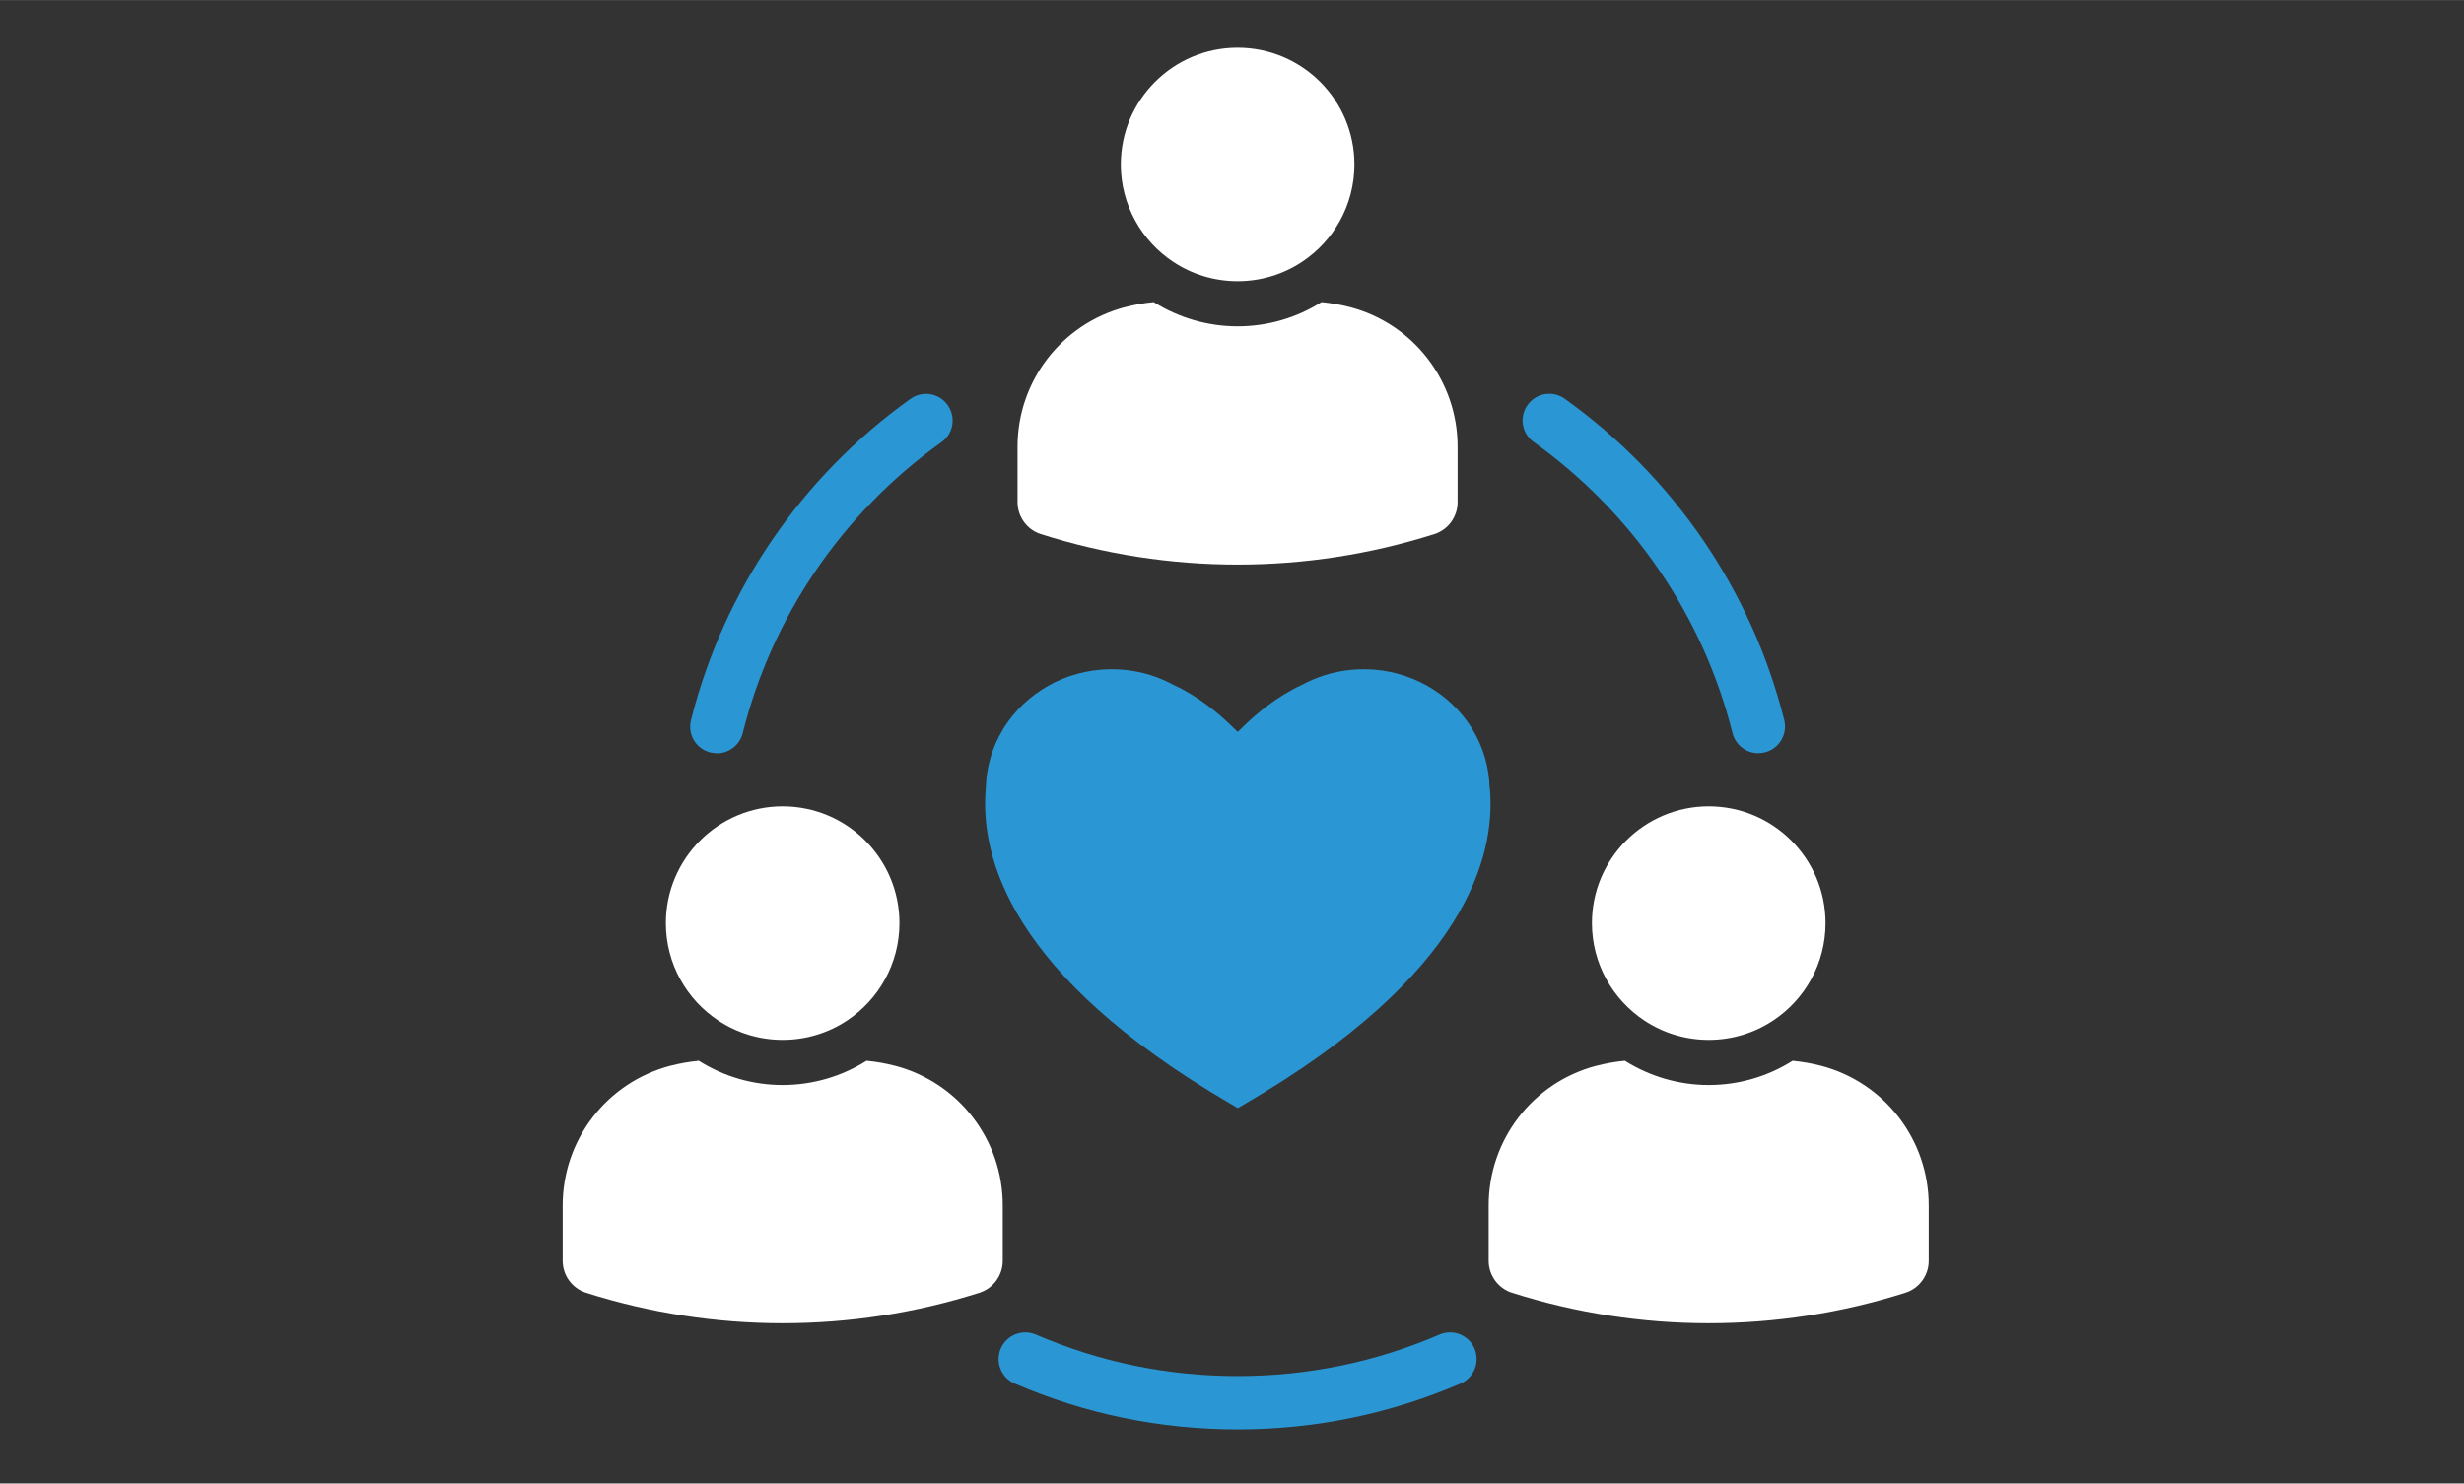 <?xml version="1.0" encoding="UTF-8"?>
<svg id="Calque_2" data-name="Calque 2" xmlns="http://www.w3.org/2000/svg" width="88.19mm" height="53.11mm" viewBox="0 0 250 150.54">
  <rect x="0" y="0" width="250" height="150.54" fill="#333333" stroke="none"/>
  <defs>
    <style>
      .cls-1 {
        fill: none;
      }

      .cls-1, .cls-2, .cls-3 {
        stroke-width: 0px;
      }

      .cls-2 {
        fill: #2a97d4;
      }

      .cls-3 {
        fill: #fff;
      }
    </style>
  </defs>
  <g id="Calque_1-2" data-name="Calque 1">
    <g>
      <g>
        <path class="cls-2" d="M125.57,145.05c-7.86,0-15.46-1.56-22.62-4.65-1.37-.59-2-2.18-1.41-3.56.59-1.37,2.18-2,3.56-1.41,6.47,2.79,13.36,4.21,20.47,4.21s14-1.42,20.48-4.21c1.37-.59,2.96.04,3.55,1.41.59,1.37-.04,2.96-1.41,3.56-7.16,3.08-14.77,4.65-22.62,4.65Z"/>
        <path class="cls-2" d="M178.4,76.43c-1.21,0-2.31-.82-2.62-2.05-2.98-11.88-10.14-22.36-20.16-29.52-1.22-.87-1.5-2.56-.63-3.77.87-1.22,2.56-1.5,3.77-.63,11.06,7.9,18.97,19.48,22.27,32.6.36,1.45-.52,2.92-1.96,3.28-.22.06-.44.08-.66.08Z"/>
        <path class="cls-2" d="M72.73,76.43c-.22,0-.44-.03-.66-.08-1.45-.36-2.33-1.83-1.96-3.28,3.3-13.13,11.2-24.7,22.27-32.6,1.22-.87,2.91-.59,3.77.63.87,1.22.59,2.91-.63,3.77-10.02,7.15-17.18,17.63-20.16,29.52-.31,1.23-1.41,2.05-2.62,2.05Z"/>
        <path class="cls-2" d="M151.14,79.98c-.05-2.16-.67-4.19-1.73-5.95-.06-.1-.12-.2-.12-.2-2.22-3.51-6.2-5.86-10.75-5.92h-.06s-.08,0-.11,0c-1.84,0-3.58.37-5.17,1.05-.39.17-.77.35-1.14.55-2.51,1.16-4.55,2.91-5.64,3.95l-.84.81-.84-.81c-1.09-1.04-3.13-2.79-5.64-3.95-.37-.2-.75-.38-1.14-.55-1.58-.68-3.33-1.05-5.17-1.05-.04,0-.08,0-.11,0h-.06c-4.55.06-8.53,2.41-10.75,5.92,0,0-.06.1-.12.2-1.06,1.76-1.68,3.78-1.73,5.95-.62,6.94,2.47,18.98,24.72,31.96l.85.5.85-.5c22.25-12.98,25.34-25.02,24.72-31.96Z"/>
        <g>
          <path class="cls-3" d="M136.99,31.16s-.02,0-.02,0c-.95-.25-1.91-.41-2.89-.51-2.55,1.61-5.48,2.46-8.51,2.46s-5.96-.86-8.51-2.46c-.97.09-1.94.26-2.89.51,0,0-.02,0-.02,0-6.44,1.7-10.91,7.51-10.91,14.17v5.62c0,1.47.95,2.79,2.35,3.24,12.99,4.13,26.95,4.13,39.95,0,1.4-.45,2.35-1.76,2.35-3.24,0-2.94,0-5.62,0-5.62,0-6.66-4.47-12.47-10.91-14.17Z"/>
          <path class="cls-3" d="M119.04,26.57c1.87,1.24,4.12,1.96,6.53,1.96s4.66-.72,6.53-1.96c3.21-2.12,5.32-5.76,5.32-9.89,0-6.54-5.31-11.85-11.85-11.85s-11.85,5.31-11.85,11.85c0,4.13,2.12,7.77,5.32,9.89Z"/>
        </g>
        <g>
          <path class="cls-3" d="M184.79,108.15s-.02,0-.02,0c-.95-.25-1.91-.41-2.89-.51-2.55,1.61-5.48,2.46-8.51,2.46s-5.96-.86-8.51-2.46c-.97.09-1.94.26-2.89.51,0,0-.02,0-.02,0-6.44,1.7-10.91,7.51-10.91,14.17v5.62c0,1.47.95,2.79,2.35,3.24,12.99,4.13,26.95,4.13,39.95,0,1.4-.45,2.35-1.76,2.35-3.24,0-2.94,0-5.62,0-5.62,0-6.66-4.47-12.47-10.91-14.17Z"/>
          <path class="cls-3" d="M166.84,103.56c1.87,1.24,4.12,1.96,6.53,1.96s4.66-.72,6.53-1.96c3.21-2.12,5.32-5.76,5.32-9.89,0-6.54-5.31-11.85-11.85-11.85s-11.85,5.31-11.85,11.85c0,4.13,2.12,7.77,5.32,9.89Z"/>
        </g>
        <g>
          <path class="cls-3" d="M67.99,108.15s.02,0,.02,0c.95-.25,1.91-.41,2.89-.51,2.55,1.61,5.48,2.46,8.51,2.46s5.96-.86,8.51-2.46c.97.09,1.94.26,2.89.51,0,0,.02,0,.02,0,6.44,1.7,10.91,7.51,10.91,14.17v5.62c0,1.47-.95,2.79-2.35,3.24-12.99,4.13-26.95,4.13-39.95,0-1.4-.45-2.35-1.76-2.35-3.24,0-2.94,0-5.62,0-5.62,0-6.66,4.47-12.47,10.91-14.17Z"/>
          <path class="cls-3" d="M85.94,103.56c-1.87,1.24-4.12,1.96-6.53,1.96s-4.66-.72-6.53-1.96c-3.21-2.12-5.32-5.76-5.32-9.89,0-6.54,5.31-11.85,11.85-11.85s11.85,5.31,11.85,11.85c0,4.13-2.12,7.77-5.32,9.89Z"/>
        </g>
      </g>
      <rect class="cls-1" width="250" height="150.54"/>
    </g>
  </g>
</svg>